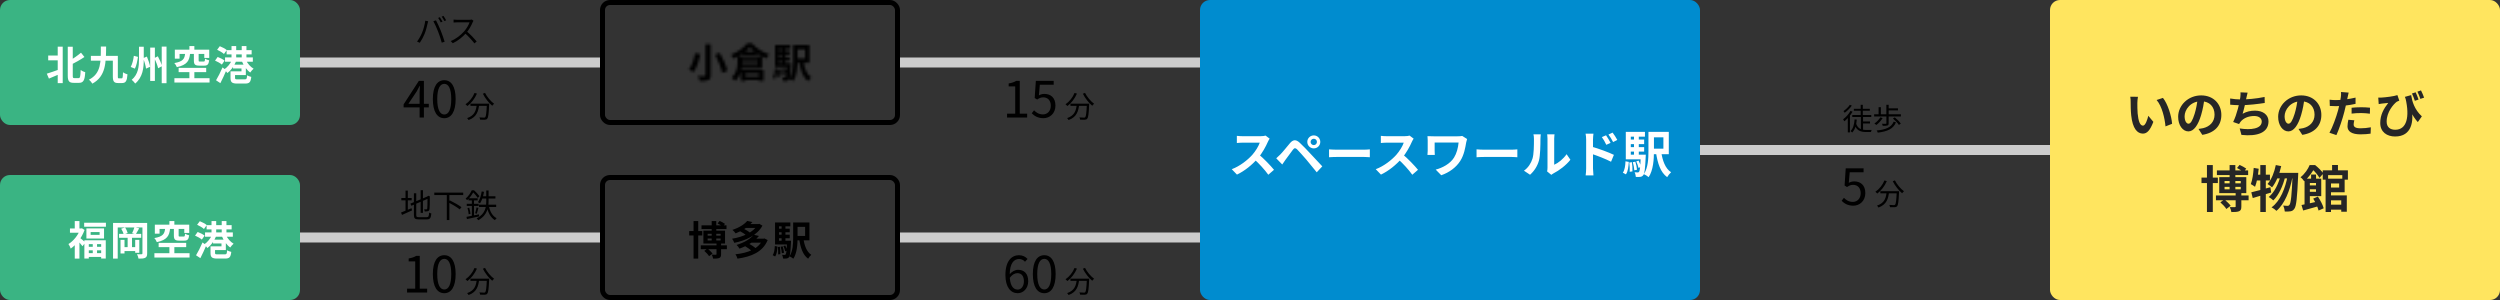<svg width="1000" height="120" viewBox="0 0 1000 120" fill="none" xmlns="http://www.w3.org/2000/svg">
<rect x="0" y="0" width="1000" height="120" fill="#333333" stroke="none"/>
<g clip-path="url(#clip0_1423_23074)">
<path d="M120 25H240" stroke="#CCCCCC" stroke-width="4"/>
<path d="M360 25H480" stroke="#CCCCCC" stroke-width="4"/>
<path d="M360 95H480" stroke="#CCCCCC" stroke-width="4"/>
<path d="M120 95H240" stroke="#CCCCCC" stroke-width="4"/>
<rect x="820" width="180" height="120" rx="4" fill="#FFE55F"/>
<path d="M855.18 38.72C855.04 39.42 854.94 40.6 854.94 41.16C854.94 42.46 854.94 43.94 855.06 45.4C855.34 48.28 855.94 50.26 857.2 50.26C858.16 50.26 858.94 47.9 859.32 46.32L861.34 48.74C860 52.24 858.76 53.44 857.16 53.44C854.94 53.44 853.04 51.48 852.48 46.12C852.28 44.28 852.26 41.92 852.26 40.7C852.26 40.16 852.24 39.3 852.1 38.68L855.18 38.72ZM865.18 39.16C867.08 41.46 868.62 46.46 868.84 49.52L866.2 50.56C865.9 47.32 864.82 42.48 862.64 40L865.18 39.16ZM881.82 39.3C881.54 41.34 881.14 43.68 880.44 46.04C879.24 50.08 877.52 52.56 875.34 52.56C873.1 52.56 871.26 50.1 871.26 46.72C871.26 42.12 875.28 38.16 880.46 38.16C885.4 38.16 888.54 41.6 888.54 45.98C888.54 50.18 885.96 53.16 880.92 53.94L879.4 51.58C880.18 51.48 880.74 51.38 881.28 51.26C883.82 50.64 885.82 48.82 885.82 45.88C885.82 42.74 883.86 40.5 880.4 40.5C876.16 40.5 873.84 43.96 873.84 46.48C873.84 48.5 874.64 49.48 875.4 49.48C876.26 49.48 877.02 48.2 877.86 45.5C878.44 43.62 878.88 41.32 879.08 39.22L881.82 39.3ZM899.04 37.06C898.84 37.78 898.72 38.46 898.56 39.1C898.24 40.7 897.64 43.64 897.04 45.5C898.66 44.62 900.22 44.26 902.02 44.26C905.24 44.26 907.4 45.96 907.4 48.54C907.4 53.02 903.06 54.66 896.58 53.96L895.88 51.38C900.28 52.08 904.7 51.56 904.7 48.6C904.7 47.42 903.66 46.4 901.7 46.4C899.4 46.4 897.36 47.24 896.18 48.76C895.96 49.04 895.8 49.28 895.62 49.62L893.26 48.8C894.74 45.88 895.86 41.02 896.12 38.96C896.22 38.12 896.24 37.6 896.2 36.94L899.04 37.06ZM892.06 39.4C893.36 39.62 894.96 39.78 896.2 39.78C898.76 39.78 902.56 39.48 905.84 38.78L905.9 41.18C903.36 41.6 899.12 42.08 896.22 42.08C894.7 42.08 893.26 42 892.08 41.88L892.06 39.4ZM921.82 39.3C921.54 41.34 921.14 43.68 920.44 46.04C919.24 50.08 917.52 52.56 915.34 52.56C913.1 52.56 911.26 50.1 911.26 46.72C911.26 42.12 915.28 38.16 920.46 38.16C925.4 38.16 928.54 41.6 928.54 45.98C928.54 50.18 925.96 53.16 920.92 53.94L919.4 51.58C920.18 51.48 920.74 51.38 921.28 51.26C923.82 50.64 925.82 48.82 925.82 45.88C925.82 42.74 923.86 40.5 920.4 40.5C916.16 40.5 913.84 43.96 913.84 46.48C913.84 48.5 914.64 49.48 915.4 49.48C916.26 49.48 917.02 48.2 917.86 45.5C918.44 43.62 918.88 41.32 919.08 39.22L921.82 39.3ZM939.46 37.04C939.32 37.6 939.14 38.5 939.04 38.94C938.76 40.3 938.26 42.74 937.72 44.78C937 47.58 935.66 51.66 934.56 54.04L931.78 53.1C932.96 51.08 934.48 46.9 935.24 44.1C935.74 42.22 936.2 40.02 936.34 38.84C936.44 38.1 936.46 37.28 936.4 36.8L939.46 37.04ZM934.36 40.04C936.8 40.04 939.62 39.66 942.22 39.04V41.54C939.74 42.12 936.6 42.46 934.34 42.46C933.36 42.46 932.62 42.42 931.92 42.38L931.84 39.88C932.88 40 933.54 40.04 934.36 40.04ZM940.64 43.1C941.76 42.98 943.2 42.9 944.5 42.9C945.64 42.9 946.84 42.96 948 43.08L947.96 45.48C946.94 45.36 945.72 45.22 944.52 45.22C943.14 45.22 941.9 45.28 940.64 45.44V43.1ZM941.72 48.12C941.58 48.7 941.46 49.34 941.46 49.78C941.46 50.66 942.04 51.32 944.2 51.32C945.54 51.32 946.92 51.18 948.34 50.92L948.24 53.46C947.12 53.62 945.78 53.74 944.18 53.74C940.8 53.74 939 52.6 939 50.58C939 49.64 939.18 48.68 939.34 47.9L941.72 48.12ZM964.46 38.04C964.86 40.54 965.7 43.72 968.74 46.54L967.12 48.84C964.94 46.42 963.34 43.08 961.96 38.74L964.46 38.04ZM951.3 39.04C951.66 39.06 952.06 39.06 952.44 39.04C954.32 38.94 957.66 38.52 958.96 38.04L959.72 40.26C959.44 40.36 959.02 40.52 958.72 40.68C957.36 41.72 954.66 44.8 954.66 48.64C954.66 50.98 956.18 51.9 958.1 51.9C962.64 51.9 963.98 46.92 962.2 39.28L964.54 43.1C965.66 48.5 964.7 54.6 958.04 54.6C954.82 54.6 952.1 52.84 952.1 49.22C952.1 45.96 953.44 43.54 955.3 41.16C954.54 41.22 953.26 41.38 952.68 41.44C952.26 41.5 951.94 41.54 951.48 41.64L951.3 39.04ZM966.26 36.92C966.64 37.76 967.16 39 967.42 39.82L965.94 40.32C965.6 39.36 965.22 38.24 964.78 37.4L966.26 36.92ZM968.4 36.16C968.84 37 969.34 38.24 969.64 39.06L968.14 39.56C967.84 38.64 967.4 37.5 966.96 36.66L968.4 36.16ZM886.76 68.16H899.26V70.02H886.76V68.16ZM886.38 78.18H899.44V80.1H886.38V78.18ZM880.6 71.04H887.14V73.22H880.6V71.04ZM882.78 66.02H885.12V84.8H882.78V66.02ZM891.84 66.02H894.14V76.4H891.84V66.02ZM894.26 76.88H896.54V82.62C896.54 83.66 896.34 84.18 895.62 84.5C894.88 84.8 893.9 84.82 892.56 84.82C892.46 84.22 892.18 83.4 891.9 82.84C892.7 82.86 893.64 82.86 893.9 82.86C894.18 82.86 894.26 82.8 894.26 82.56V76.88ZM888.14 80.94L889.76 79.78C890.64 80.5 891.74 81.56 892.26 82.3L890.54 83.6C890.1 82.84 889.04 81.72 888.14 80.94ZM894.8 67.2L895.84 65.96C896.72 66.34 897.9 67 898.5 67.44L897.4 68.82C896.82 68.34 895.68 67.64 894.8 67.2ZM889.82 74.76V75.72H896.3V74.76H889.82ZM889.82 72.4V73.32H896.3V72.4H889.82ZM887.7 70.84H898.52V77.26H887.7V70.84ZM910.32 66.02L912.48 66.44C911.76 69.76 910.44 72.94 908.82 74.94C908.44 74.58 907.5 73.9 907 73.6C908.6 71.84 909.72 68.98 910.32 66.02ZM917.04 69.14H919.3C919.3 69.14 919.28 69.92 919.26 70.22C918.88 79.2 918.52 82.48 917.76 83.48C917.3 84.16 916.86 84.4 916.2 84.52C915.64 84.64 914.8 84.64 913.92 84.6C913.86 83.92 913.62 82.9 913.26 82.24C914 82.32 914.68 82.34 915.06 82.34C915.36 82.34 915.54 82.24 915.78 81.96C916.34 81.26 916.72 78.16 917.04 69.66V69.14ZM910.92 69.14H918.06V71.36H909.82L910.92 69.14ZM912.32 69.86L914.06 70.72C913.26 74.16 911.5 78.12 909.32 80.16C908.86 79.7 908.1 79.14 907.48 78.8C909.8 76.98 911.56 73.22 912.32 69.86ZM915.1 70.08L916.96 70.94C916 76.14 913.88 81.58 910.58 84.34C910.12 83.86 909.28 83.26 908.62 82.94C912.12 80.44 914.18 75.22 915.1 70.08ZM900.52 76.92C902.48 76.48 905.4 75.66 908.16 74.88L908.48 77C905.96 77.78 903.22 78.6 901.1 79.22L900.52 76.92ZM904.12 66.02H906.32V84.8H904.12V66.02ZM901.48 67.16L903.48 67.5C903.22 70.14 902.74 72.94 902.02 74.72C901.66 74.44 900.8 73.88 900.32 73.64C900.96 72.04 901.3 69.54 901.48 67.16ZM902.02 69.88H907.98V72.18H901.58L902.02 69.88ZM931.18 81.86H937.82V83.88H931.18V81.86ZM930.24 71.48H932.4V84.8H930.24V71.48ZM931.18 71.48H937.86V76.9H931.18V75H935.66V73.38H931.18V71.48ZM929.1 68.14H939.16V71.88H936.92V70.06H931.24V71.88H929.1V68.14ZM932.84 66H935.18V69.1H932.84V66ZM931.18 78.16H938.72V84.7H936.5V80.12H931.18V78.16ZM924.44 69.82H926.42V72.32H924.44V69.82ZM921.82 71.48H923.94V82.6H921.82V71.48ZM923.2 74.16H927.54V75.7H923.2V74.16ZM920.6 82C922.3 81.68 924.9 81.1 927.38 80.54L927.6 82.42C925.42 83.06 923.08 83.7 921.26 84.2L920.6 82ZM925.28 79.44L927.16 78.64C928.14 80.08 929.12 82 929.48 83.3L927.44 84.22C927.12 82.94 926.2 80.94 925.28 79.44ZM923 71.48H928.5V78.44H923V76.72H926.4V73.2H923V71.48ZM923.86 66.02H925.16V66.46H925.84V67.12C925.04 68.64 923.76 70.72 921.66 72.48C921.36 71.98 920.68 71.22 920.2 70.9C922 69.48 923.2 67.6 923.86 66.02ZM924.44 66.02H926.04C927.24 66.98 928.66 68.36 929.32 69.38L927.8 71.16C927.24 70.16 925.94 68.52 924.82 67.66H924.44V66.02Z" fill="#262626"/>
<rect x="480" width="200" height="120" rx="4" fill="#008CCF"/>
<path d="M507.861 55.46C507.701 55.68 507.341 56.28 507.161 56.7C506.341 58.6 504.861 61.32 503.141 63.32C500.901 65.9 497.881 68.38 494.781 69.84L492.701 67.68C495.941 66.48 499.021 64.04 500.901 61.96C502.221 60.46 503.441 58.48 503.901 57.06C503.061 57.06 497.961 57.06 497.101 57.06C496.281 57.06 495.181 57.16 494.741 57.2V54.34C495.281 54.42 496.521 54.48 497.101 54.48C498.161 54.48 503.281 54.48 504.161 54.48C505.041 54.48 505.821 54.38 506.241 54.24L507.861 55.46ZM503.401 61.66C505.461 63.34 508.301 66.32 509.601 67.92L507.321 69.9C505.841 67.84 503.661 65.46 501.521 63.52L503.401 61.66ZM524.235 56.76C524.235 57.46 524.815 58.04 525.515 58.04C526.215 58.04 526.775 57.46 526.775 56.76C526.775 56.06 526.215 55.5 525.515 55.5C524.815 55.5 524.235 56.06 524.235 56.76ZM522.915 56.76C522.915 55.32 524.075 54.16 525.515 54.16C526.955 54.16 528.115 55.32 528.115 56.76C528.115 58.2 526.955 59.36 525.515 59.36C524.075 59.36 522.915 58.2 522.915 56.76ZM510.495 63.32C511.075 62.82 511.515 62.4 512.135 61.78C513.035 60.88 514.595 58.92 515.975 57.28C517.175 55.86 518.355 55.64 519.895 57.1C521.255 58.38 522.775 59.96 523.975 61.26C525.315 62.7 527.375 64.9 528.915 66.54L526.695 68.92C525.355 67.26 523.675 65.18 522.495 63.8C521.315 62.42 519.555 60.48 518.835 59.74C518.175 59.1 517.755 59.14 517.195 59.86C516.395 60.88 514.995 62.84 514.175 63.94C513.715 64.56 513.255 65.28 512.895 65.8L510.495 63.32ZM531.615 59.74C532.355 59.8 533.795 59.88 534.835 59.88C537.195 59.88 543.795 59.88 545.575 59.88C546.515 59.88 547.395 59.78 547.935 59.74V62.9C547.455 62.88 546.435 62.78 545.595 62.78C543.775 62.78 537.195 62.78 534.835 62.78C533.715 62.78 532.375 62.84 531.615 62.9V59.74ZM565.459 55.46C565.299 55.68 564.939 56.28 564.759 56.7C563.939 58.6 562.459 61.32 560.739 63.32C558.499 65.9 555.479 68.38 552.379 69.84L550.299 67.68C553.539 66.48 556.619 64.04 558.499 61.96C559.819 60.46 561.039 58.48 561.499 57.06C560.659 57.06 555.559 57.06 554.699 57.06C553.879 57.06 552.779 57.16 552.339 57.2V54.34C552.879 54.42 554.119 54.48 554.699 54.48C555.759 54.48 560.879 54.48 561.759 54.48C562.639 54.48 563.419 54.38 563.839 54.24L565.459 55.46ZM560.999 61.66C563.059 63.34 565.899 66.32 567.199 67.92L564.919 69.9C563.439 67.84 561.259 65.46 559.119 63.52L560.999 61.66ZM586.839 55.6C586.719 55.9 586.519 56.68 586.479 56.96C586.119 59.04 585.659 61.96 584.099 64.38C582.439 66.98 579.719 68.98 576.499 70.1L574.279 67.84C576.959 67.16 580.059 65.52 581.619 63.02C582.639 61.4 583.239 59.16 583.439 57.02C582.179 57.02 575.279 57.02 573.859 57.02C573.859 57.62 573.859 59.54 573.859 60.34C573.859 60.64 573.859 61.36 573.919 61.98H570.979C571.039 61.38 571.079 60.88 571.079 60.34C571.079 59.54 571.079 57.06 571.079 56.12C571.079 55.58 571.059 54.98 570.999 54.46C571.619 54.5 572.519 54.52 573.439 54.52C574.239 54.52 581.579 54.52 582.999 54.52C583.679 54.52 584.359 54.48 584.899 54.38L586.839 55.6ZM590.619 59.74C591.359 59.8 592.799 59.88 593.839 59.88C596.199 59.88 602.799 59.88 604.579 59.88C605.519 59.88 606.399 59.78 606.939 59.74V62.9C606.459 62.88 605.439 62.78 604.599 62.78C602.779 62.78 596.199 62.78 593.839 62.78C592.719 62.78 591.379 62.84 590.619 62.9V59.74ZM618.839 68.56C618.939 68.18 618.999 67.64 618.999 67.1C618.999 66.04 618.999 57.06 618.999 55.44C618.999 54.54 618.859 53.76 618.859 53.72H621.819C621.819 53.76 621.679 54.56 621.679 55.46C621.679 57.06 621.679 64.68 621.679 65.9C623.319 65.2 625.279 63.62 626.639 61.68L628.159 63.9C626.499 66.06 623.639 68.22 621.379 69.36C620.959 69.58 620.719 69.8 620.519 69.94L618.839 68.56ZM609.579 68.28C611.359 67.04 612.439 65.2 612.979 63.48C613.559 61.78 613.579 57.98 613.579 55.58C613.579 54.76 613.499 54.24 613.379 53.74H616.319C616.319 53.82 616.179 54.72 616.179 55.54C616.179 57.92 616.119 62.14 615.599 64.16C614.979 66.4 613.739 68.38 612.019 69.9L609.579 68.28ZM642.419 54.12C642.979 54.96 643.799 56.24 644.239 57.16L642.519 57.92C641.919 56.66 641.479 55.86 640.739 54.84L642.419 54.12ZM645.039 53.04C645.639 53.84 646.479 55.08 646.919 55.98L645.239 56.82C644.599 55.54 644.119 54.8 643.379 53.82L645.039 53.04ZM634.459 67.38C634.459 65.86 634.459 57.58 634.459 55.88C634.459 55.16 634.379 54.18 634.239 53.48H637.379C637.299 54.18 637.199 55.06 637.199 55.88C637.199 58.1 637.199 65.9 637.199 67.38C637.199 67.96 637.299 69.36 637.379 70.16H634.259C634.379 69.38 634.459 68.18 634.459 67.38ZM636.599 58.64C639.279 59.38 643.579 60.96 645.559 61.94L644.419 64.7C642.159 63.52 638.779 62.24 636.599 61.52V58.64ZM659.379 52.74H661.579V60.46C661.579 63.64 661.319 68.1 659.459 70.86C659.059 70.48 658.079 69.88 657.539 69.66C659.239 67.1 659.379 63.36 659.379 60.46V52.74ZM664.459 60.58C664.979 64.22 666.099 67.4 668.439 68.9C667.919 69.36 667.199 70.24 666.859 70.86C664.179 68.9 663.039 65.36 662.379 60.9L664.459 60.58ZM660.519 52.74H667.519V61.68H660.519V59.48H665.359V54.94H660.519V52.74ZM651.459 55.82H657.659V57.64H651.459V55.82ZM651.459 58.84H657.659V60.64H651.459V58.84ZM650.319 61.86H657.159V63.72H650.319V61.86ZM653.599 53.9H655.519V62.92H653.599V53.9ZM654.499 64.56L655.439 64.24C655.859 65.04 656.259 66.1 656.399 66.78L655.399 67.16C655.279 66.46 654.879 65.38 654.499 64.56ZM653.119 64.86L654.139 64.68C654.479 65.68 654.739 67.02 654.799 67.9L653.719 68.12C653.679 67.24 653.419 65.88 653.119 64.86ZM651.719 65L652.759 64.88C652.939 66.06 653.039 67.58 652.979 68.56L651.879 68.72C651.939 67.7 651.879 66.18 651.719 65ZM650.199 64.52L651.519 64.76C651.399 66.68 651.199 68.6 650.359 69.74L649.139 69.08C649.879 68.04 650.119 66.3 650.199 64.52ZM650.319 52.74H657.979V54.68H652.319V62.68H650.319V52.74ZM656.319 61.86H658.319C658.319 61.86 658.299 62.42 658.279 62.68C658.059 67.5 657.839 69.4 657.339 70.02C656.979 70.5 656.639 70.66 656.139 70.74C655.719 70.8 655.059 70.8 654.339 70.78C654.299 70.22 654.119 69.42 653.839 68.9C654.379 68.96 654.839 68.98 655.079 68.98C655.319 68.98 655.479 68.92 655.619 68.72C655.939 68.34 656.159 66.72 656.319 62.2V61.86Z" fill="white"/>
<rect x="241" y="1" width="118" height="48" rx="3" stroke="black" stroke-width="2"/>
<mask id="path-10-inside-1_1423_23074" fill="white">
<path d="M282.192 17.64H284.304V30.04C284.304 31.224 284.032 31.752 283.296 32.056C282.56 32.376 281.456 32.44 279.888 32.424C279.792 31.864 279.424 30.952 279.12 30.424C280.176 30.488 281.376 30.472 281.712 30.456C282.064 30.456 282.192 30.344 282.192 30.024V17.64ZM286.048 21.848L287.92 21.144C289.232 23.4 290.56 26.328 290.96 28.328L288.864 29.16C288.528 27.224 287.312 24.2 286.048 21.848ZM278 21.304L280.192 21.672C279.648 24.088 278.768 27.08 277.424 28.856C276.96 28.504 276.08 28.056 275.552 27.848C276.848 26.216 277.664 23.4 278 21.304ZM299.92 18.984C298.56 20.584 296.016 22.344 293.44 23.464C293.216 23.016 292.736 22.312 292.368 21.912C295.04 20.872 297.632 18.968 298.896 17.32H300.784C302.576 19.352 305.152 20.936 307.664 21.752C307.232 22.2 306.8 22.872 306.496 23.4C304.16 22.424 301.392 20.616 299.92 18.984ZM297.12 20.632H302.736V21.976H297.12V20.632ZM295.936 24.392H303.968V25.512H295.936V24.392ZM297.264 30.584H304.768V31.992H297.264V30.584ZM294.992 22.568H296.944V24.776C296.944 27.048 296.464 30.344 294.096 32.36C293.808 31.992 293.008 31.288 292.592 31.032C294.768 29.224 294.992 26.616 294.992 24.728V22.568ZM295.968 22.568H304.864V27.384H295.952V26.136H302.992V23.816H295.968V22.568ZM296.4 28.008H305.456V32.424H303.52V29.384H298.24V32.424H296.4V28.008ZM317.264 17.992H319.024V24.168C319.024 26.712 318.816 30.28 317.328 32.488C317.008 32.184 316.224 31.704 315.792 31.528C317.152 29.48 317.264 26.488 317.264 24.168V17.992ZM321.328 24.264C321.744 27.176 322.64 29.72 324.512 30.92C324.096 31.288 323.52 31.992 323.248 32.488C321.104 30.92 320.192 28.088 319.664 24.52L321.328 24.264ZM318.176 17.992H323.776V25.144H318.176V23.384H322.048V19.752H318.176V17.992ZM310.928 20.456H315.888V21.912H310.928V20.456ZM310.928 22.872H315.888V24.312H310.928V22.872ZM310.016 25.288H315.488V26.776H310.016V25.288ZM312.64 18.92H314.176V26.136H312.64V18.92ZM313.36 27.448L314.112 27.192C314.448 27.832 314.768 28.68 314.88 29.224L314.08 29.528C313.984 28.968 313.664 28.104 313.36 27.448ZM312.256 27.688L313.072 27.544C313.344 28.344 313.552 29.416 313.6 30.12L312.736 30.296C312.704 29.592 312.496 28.504 312.256 27.688ZM311.136 27.8L311.968 27.704C312.112 28.648 312.192 29.864 312.144 30.648L311.264 30.776C311.312 29.96 311.264 28.744 311.136 27.8ZM309.92 27.416L310.976 27.608C310.88 29.144 310.72 30.68 310.048 31.592L309.072 31.064C309.664 30.232 309.856 28.84 309.92 27.416ZM310.016 17.992H316.144V19.544H311.616V25.944H310.016V17.992ZM314.816 25.288H316.416C316.416 25.288 316.4 25.736 316.384 25.944C316.208 29.8 316.032 31.32 315.632 31.816C315.344 32.2 315.072 32.328 314.672 32.392C314.336 32.44 313.808 32.44 313.232 32.424C313.2 31.976 313.056 31.336 312.832 30.92C313.264 30.968 313.632 30.984 313.824 30.984C314.016 30.984 314.144 30.936 314.256 30.776C314.512 30.472 314.688 29.176 314.816 25.56V25.288Z"/>
</mask>
<path d="M282.192 17.64V15.64H280.192V17.64H282.192ZM284.304 17.64H286.304V15.64H284.304V17.64ZM283.296 32.056L282.532 30.207L282.515 30.215L282.499 30.222L283.296 32.056ZM279.888 32.424L277.917 32.762L278.199 34.407L279.868 34.424L279.888 32.424ZM279.12 30.424L279.241 28.428L275.533 28.203L277.387 31.422L279.12 30.424ZM281.712 30.456V28.456H281.664L281.617 28.458L281.712 30.456ZM286.048 21.848L285.344 19.976L283.204 20.781L284.286 22.795L286.048 21.848ZM287.92 21.144L289.649 20.139L288.799 18.677L287.216 19.272L287.92 21.144ZM290.96 28.328L291.698 30.187L293.248 29.572L292.921 27.936L290.96 28.328ZM288.864 29.16L286.893 29.502L287.314 31.927L289.602 31.019L288.864 29.16ZM278 21.304L278.331 19.332L276.344 18.998L276.025 20.987L278 21.304ZM280.192 21.672L282.143 22.111L282.607 20.049L280.523 19.7L280.192 21.672ZM277.424 28.856L276.215 30.449L277.81 31.66L279.019 30.063L277.424 28.856ZM275.552 27.848L273.986 26.604L272.306 28.719L274.819 29.709L275.552 27.848ZM282.192 19.64H284.304V15.64H282.192V19.64ZM282.304 17.64V30.04H286.304V17.64H282.304ZM282.304 30.04C282.304 30.266 282.291 30.404 282.278 30.481C282.265 30.556 282.258 30.541 282.289 30.479C282.305 30.447 282.329 30.409 282.361 30.368C282.393 30.326 282.427 30.291 282.461 30.262C282.529 30.204 282.569 30.192 282.532 30.207L284.06 33.904C284.764 33.613 285.44 33.117 285.863 32.277C286.234 31.539 286.304 30.735 286.304 30.04H282.304ZM282.499 30.222C282.217 30.344 281.549 30.441 279.908 30.424L279.868 34.424C281.363 34.439 282.903 34.408 284.093 33.89L282.499 30.222ZM281.859 32.086C281.712 31.23 281.237 30.093 280.853 29.426L277.387 31.422C277.611 31.811 277.872 32.498 277.917 32.762L281.859 32.086ZM278.999 32.42C280.133 32.489 281.405 32.473 281.807 32.454L281.617 28.458C281.347 28.471 280.219 28.487 279.241 28.428L278.999 32.42ZM281.712 32.456C281.992 32.456 282.763 32.436 283.418 31.851C284.135 31.208 284.192 30.375 284.192 30.024H280.192C280.192 29.993 280.185 29.376 280.75 28.869C281.011 28.637 281.279 28.537 281.447 28.494C281.603 28.455 281.708 28.456 281.712 28.456V32.456ZM284.192 30.024V17.64H280.192V30.024H284.192ZM286.752 23.72L288.624 23.016L287.216 19.272L285.344 19.976L286.752 23.72ZM286.191 22.149C287.463 24.337 288.663 27.04 288.999 28.72L292.921 27.936C292.457 25.616 291.001 22.463 289.649 20.139L286.191 22.149ZM290.222 26.469L288.126 27.301L289.602 31.019L291.698 30.187L290.222 26.469ZM290.835 28.818C290.446 26.578 289.119 23.337 287.81 20.901L284.286 22.795C285.505 25.063 286.61 27.87 286.893 29.502L290.835 28.818ZM277.669 23.276L279.861 23.644L280.523 19.7L278.331 19.332L277.669 23.276ZM278.241 21.233C277.694 23.661 276.883 26.256 275.829 27.649L279.019 30.063C280.653 27.904 281.602 24.515 282.143 22.111L278.241 21.233ZM278.633 27.263C277.974 26.762 276.913 26.235 276.285 25.987L274.819 29.709C275.247 29.877 275.946 30.245 276.215 30.449L278.633 27.263ZM277.118 29.092C278.743 27.046 279.624 23.806 279.975 21.621L276.025 20.987C275.704 22.994 274.953 25.387 273.986 26.604L277.118 29.092ZM299.92 18.984L301.405 17.645L299.875 15.948L298.396 17.689L299.92 18.984ZM293.44 23.464L291.651 24.358L292.499 26.054L294.237 25.298L293.44 23.464ZM292.368 21.912L291.643 20.048L288.913 21.111L290.896 23.266L292.368 21.912ZM298.896 17.32V15.32H297.909L297.309 16.103L298.896 17.32ZM300.784 17.32L302.284 15.997L301.687 15.32H300.784V17.32ZM307.664 21.752L309.104 23.14L311.324 20.838L308.282 19.85L307.664 21.752ZM306.496 23.4L305.725 25.245L307.35 25.924L308.229 24.398L306.496 23.4ZM297.12 20.632V18.632H295.12V20.632H297.12ZM302.736 20.632H304.736V18.632H302.736V20.632ZM302.736 21.976V23.976H304.736V21.976H302.736ZM297.12 21.976H295.12V23.976H297.12V21.976ZM295.936 24.392V22.392H293.936V24.392H295.936ZM303.968 24.392H305.968V22.392H303.968V24.392ZM303.968 25.512V27.512H305.968V25.512H303.968ZM295.936 25.512H293.936V27.512H295.936V25.512ZM297.264 30.584V28.584H295.264V30.584H297.264ZM304.768 30.584H306.768V28.584H304.768V30.584ZM304.768 31.992V33.992H306.768V31.992H304.768ZM297.264 31.992H295.264V33.992H297.264V31.992ZM294.992 22.568V20.568H292.992V22.568H294.992ZM296.944 22.568H298.944V20.568H296.944V22.568ZM294.096 32.36L292.521 33.593L293.806 35.234L295.392 33.883L294.096 32.36ZM292.592 31.032L291.314 29.494L289.17 31.275L291.544 32.735L292.592 31.032ZM295.968 22.568V20.568H293.968V22.568H295.968ZM304.864 22.568H306.864V20.568H304.864V22.568ZM304.864 27.384V29.384H306.864V27.384H304.864ZM295.952 27.384H293.952V29.384H295.952V27.384ZM295.952 26.136V24.136H293.952V26.136H295.952ZM302.992 26.136V28.136H304.992V26.136H302.992ZM302.992 23.816H304.992V21.816H302.992V23.816ZM295.968 23.816H293.968V25.816H295.968V23.816ZM296.4 28.008V26.008H294.4V28.008H296.4ZM305.456 28.008H307.456V26.008H305.456V28.008ZM305.456 32.424V34.424H307.456V32.424H305.456ZM303.52 32.424H301.52V34.424H303.52V32.424ZM303.52 29.384H305.52V27.384H303.52V29.384ZM298.24 29.384V27.384H296.24V29.384H298.24ZM298.24 32.424V34.424H300.24V32.424H298.24ZM296.4 32.424H294.4V34.424H296.4V32.424ZM298.396 17.689C297.289 18.992 295.028 20.593 292.643 21.63L294.237 25.298C297.004 24.095 299.831 22.176 301.444 20.279L298.396 17.689ZM295.229 22.57C294.923 21.957 294.337 21.098 293.84 20.558L290.896 23.266C291.135 23.526 291.509 24.075 291.651 24.358L295.229 22.57ZM293.093 23.776C296.039 22.629 298.956 20.528 300.483 18.537L297.309 16.103C296.308 17.408 294.041 19.115 291.643 20.048L293.093 23.776ZM298.896 19.32H300.784V15.32H298.896V19.32ZM299.284 18.643C301.339 20.973 304.233 22.74 307.046 23.654L308.282 19.85C306.071 19.132 303.813 17.731 302.284 15.997L299.284 18.643ZM306.224 20.364C305.615 20.995 305.084 21.844 304.763 22.402L308.229 24.398C308.516 23.9 308.849 23.404 309.104 23.14L306.224 20.364ZM307.267 21.555C305.126 20.66 302.63 19.003 301.405 17.645L298.435 20.323C300.154 22.229 303.194 24.188 305.725 25.245L307.267 21.555ZM297.12 22.632H302.736V18.632H297.12V22.632ZM300.736 20.632V21.976H304.736V20.632H300.736ZM302.736 19.976H297.12V23.976H302.736V19.976ZM299.12 21.976V20.632H295.12V21.976H299.12ZM295.936 26.392H303.968V22.392H295.936V26.392ZM301.968 24.392V25.512H305.968V24.392H301.968ZM303.968 23.512H295.936V27.512H303.968V23.512ZM297.936 25.512V24.392H293.936V25.512H297.936ZM297.264 32.584H304.768V28.584H297.264V32.584ZM302.768 30.584V31.992H306.768V30.584H302.768ZM304.768 29.992H297.264V33.992H304.768V29.992ZM299.264 31.992V30.584H295.264V31.992H299.264ZM294.992 24.568H296.944V20.568H294.992V24.568ZM294.944 22.568V24.776H298.944V22.568H294.944ZM294.944 24.776C294.944 26.919 294.463 29.421 292.8 30.837L295.392 33.883C298.465 31.267 298.944 27.177 298.944 24.776H294.944ZM295.671 31.127C295.409 30.793 295.024 30.427 294.715 30.154C294.401 29.877 293.995 29.547 293.64 29.329L291.544 32.735C291.544 32.735 291.545 32.736 291.548 32.738C291.551 32.74 291.555 32.742 291.56 32.746C291.571 32.753 291.584 32.763 291.602 32.775C291.637 32.8 291.68 32.832 291.731 32.872C291.834 32.952 291.951 33.05 292.069 33.154C292.187 33.258 292.297 33.361 292.385 33.449C292.482 33.546 292.521 33.593 292.521 33.593L295.671 31.127ZM293.87 32.57C296.791 30.143 296.992 26.691 296.992 24.728H292.992C292.992 26.541 292.745 28.305 291.314 29.494L293.87 32.57ZM296.992 24.728V22.568H292.992V24.728H296.992ZM295.968 24.568H304.864V20.568H295.968V24.568ZM302.864 22.568V27.384H306.864V22.568H302.864ZM304.864 25.384H295.952V29.384H304.864V25.384ZM297.952 27.384V26.136H293.952V27.384H297.952ZM295.952 28.136H302.992V24.136H295.952V28.136ZM304.992 26.136V23.816H300.992V26.136H304.992ZM302.992 21.816H295.968V25.816H302.992V21.816ZM297.968 23.816V22.568H293.968V23.816H297.968ZM296.4 30.008H305.456V26.008H296.4V30.008ZM303.456 28.008V32.424H307.456V28.008H303.456ZM305.456 30.424H303.52V34.424H305.456V30.424ZM305.52 32.424V29.384H301.52V32.424H305.52ZM303.52 27.384H298.24V31.384H303.52V27.384ZM296.24 29.384V32.424H300.24V29.384H296.24ZM298.24 30.424H296.4V34.424H298.24V30.424ZM298.4 32.424V28.008H294.4V32.424H298.4ZM317.264 17.992V15.992H315.264V17.992H317.264ZM319.024 17.992H321.024V15.992H319.024V17.992ZM317.328 32.488L315.951 33.938L317.665 35.567L318.987 33.606L317.328 32.488ZM315.792 31.528L314.126 30.422L312.774 32.458L315.037 33.38L315.792 31.528ZM321.328 24.264L323.308 23.981L323.022 21.98L321.024 22.287L321.328 24.264ZM324.512 30.92L325.837 32.418L327.819 30.665L325.591 29.236L324.512 30.92ZM323.248 32.488L322.067 34.102L323.906 35.447L325.002 33.45L323.248 32.488ZM319.664 24.52L319.36 22.543L317.394 22.846L317.686 24.813L319.664 24.52ZM318.176 17.992V15.992H316.176V17.992H318.176ZM323.776 17.992H325.776V15.992H323.776V17.992ZM323.776 25.144V27.144H325.776V25.144H323.776ZM318.176 25.144H316.176V27.144H318.176V25.144ZM318.176 23.384V21.384H316.176V23.384H318.176ZM322.048 23.384V25.384H324.048V23.384H322.048ZM322.048 19.752H324.048V17.752H322.048V19.752ZM318.176 19.752H316.176V21.752H318.176V19.752ZM310.928 20.456V18.456H308.928V20.456H310.928ZM315.888 20.456H317.888V18.456H315.888V20.456ZM315.888 21.912V23.912H317.888V21.912H315.888ZM310.928 21.912H308.928V23.912H310.928V21.912ZM310.928 22.872V20.872H308.928V22.872H310.928ZM315.888 22.872H317.888V20.872H315.888V22.872ZM315.888 24.312V26.312H317.888V24.312H315.888ZM310.928 24.312H308.928V26.312H310.928V24.312ZM310.016 25.288V23.288H308.016V25.288H310.016ZM315.488 25.288H317.488V23.288H315.488V25.288ZM315.488 26.776V28.776H317.488V26.776H315.488ZM310.016 26.776H308.016V28.776H310.016V26.776ZM312.64 18.92V16.92H310.64V18.92H312.64ZM314.176 18.92H316.176V16.92H314.176V18.92ZM314.176 26.136V28.136H316.176V26.136H314.176ZM312.64 26.136H310.64V28.136H312.64V26.136ZM313.36 27.448L312.715 25.555L310.61 26.271L311.545 28.289L313.36 27.448ZM314.112 27.192L315.883 26.262L315.087 24.747L313.467 25.299L314.112 27.192ZM314.88 29.224L315.59 31.094L317.182 30.489L316.839 28.821L314.88 29.224ZM314.08 29.528L312.109 29.866L312.519 32.261L314.79 31.398L314.08 29.528ZM312.256 27.688L311.908 25.718L309.706 26.107L310.337 28.252L312.256 27.688ZM313.072 27.544L314.966 26.9L314.413 25.276L312.724 25.574L313.072 27.544ZM313.6 30.12L313.999 32.08L315.714 31.73L315.595 29.984L313.6 30.12ZM312.736 30.296L310.738 30.387L310.844 32.722L313.135 32.256L312.736 30.296ZM311.136 27.8L310.907 25.813L308.88 26.047L309.154 28.069L311.136 27.8ZM311.968 27.704L313.945 27.402L313.654 25.496L311.739 25.717L311.968 27.704ZM312.144 30.648L312.432 32.627L314.041 32.393L314.14 30.77L312.144 30.648ZM311.264 30.776L309.267 30.659L309.123 33.108L311.552 32.755L311.264 30.776ZM309.92 27.416L310.278 25.448L308.025 25.039L307.922 27.326L309.92 27.416ZM310.976 27.608L312.972 27.733L313.083 25.958L311.334 25.64L310.976 27.608ZM310.048 31.592L309.096 33.351L310.626 34.179L311.658 32.778L310.048 31.592ZM309.072 31.064L307.442 29.904L306.131 31.747L308.12 32.823L309.072 31.064ZM310.016 17.992V15.992H308.016V17.992H310.016ZM316.144 17.992H318.144V15.992H316.144V17.992ZM316.144 19.544V21.544H318.144V19.544H316.144ZM311.616 19.544V17.544H309.616V19.544H311.616ZM311.616 25.944V27.944H313.616V25.944H311.616ZM310.016 25.944H308.016V27.944H310.016V25.944ZM314.816 25.288V23.288H312.816V25.288H314.816ZM316.416 25.288L318.415 25.359L318.489 23.288H316.416V25.288ZM316.384 25.944L314.39 25.791L314.388 25.822L314.386 25.853L316.384 25.944ZM315.632 31.816L314.075 30.561L314.053 30.588L314.032 30.616L315.632 31.816ZM314.672 32.392L314.955 34.372L314.971 34.37L314.988 34.367L314.672 32.392ZM313.232 32.424L311.237 32.566L311.366 34.373L313.176 34.423L313.232 32.424ZM312.832 30.92L313.053 28.932L309.263 28.511L311.071 31.868L312.832 30.92ZM314.256 30.776L312.726 29.488L312.669 29.556L312.618 29.629L314.256 30.776ZM314.816 25.56L316.815 25.631L316.816 25.595V25.56H314.816ZM317.264 19.992H319.024V15.992H317.264V19.992ZM317.024 17.992V24.168H321.024V17.992H317.024ZM317.024 24.168C317.024 25.396 316.973 26.804 316.759 28.138C316.541 29.498 316.179 30.614 315.669 31.37L318.987 33.606C319.965 32.154 320.451 30.382 320.709 28.77C320.971 27.132 321.024 25.483 321.024 24.168H317.024ZM318.705 31.038C318.394 30.742 317.979 30.46 317.657 30.261C317.322 30.053 316.911 29.824 316.547 29.676L315.037 33.38C315.105 33.408 315.302 33.507 315.547 33.659C315.66 33.729 315.761 33.797 315.842 33.856C315.932 33.92 315.962 33.949 315.951 33.938L318.705 31.038ZM317.458 32.634C318.362 31.273 318.794 29.694 319.015 28.253C319.237 26.801 319.264 25.347 319.264 24.168H315.264C315.264 25.309 315.235 26.511 315.061 27.648C314.885 28.794 314.582 29.735 314.126 30.422L317.458 32.634ZM319.264 24.168V17.992H315.264V24.168H319.264ZM319.348 24.547C319.772 27.515 320.756 30.888 323.433 32.604L325.591 29.236C324.524 28.552 323.716 26.837 323.308 23.981L319.348 24.547ZM323.187 29.422C322.612 29.931 321.886 30.813 321.494 31.526L325.002 33.45C325.154 33.171 325.58 32.645 325.837 32.418L323.187 29.422ZM324.429 30.874C323.001 29.829 322.166 27.765 321.642 24.227L317.686 24.813C318.218 28.411 319.207 32.011 322.067 34.102L324.429 30.874ZM319.968 26.497L321.632 26.241L321.024 22.287L319.36 22.543L319.968 26.497ZM318.176 19.992H323.776V15.992H318.176V19.992ZM321.776 17.992V25.144H325.776V17.992H321.776ZM323.776 23.144H318.176V27.144H323.776V23.144ZM320.176 25.144V23.384H316.176V25.144H320.176ZM318.176 25.384H322.048V21.384H318.176V25.384ZM324.048 23.384V19.752H320.048V23.384H324.048ZM322.048 17.752H318.176V21.752H322.048V17.752ZM320.176 19.752V17.992H316.176V19.752H320.176ZM310.928 22.456H315.888V18.456H310.928V22.456ZM313.888 20.456V21.912H317.888V20.456H313.888ZM315.888 19.912H310.928V23.912H315.888V19.912ZM312.928 21.912V20.456H308.928V21.912H312.928ZM310.928 24.872H315.888V20.872H310.928V24.872ZM313.888 22.872V24.312H317.888V22.872H313.888ZM315.888 22.312H310.928V26.312H315.888V22.312ZM312.928 24.312V22.872H308.928V24.312H312.928ZM310.016 27.288H315.488V23.288H310.016V27.288ZM313.488 25.288V26.776H317.488V25.288H313.488ZM315.488 24.776H310.016V28.776H315.488V24.776ZM312.016 26.776V25.288H308.016V26.776H312.016ZM312.64 20.92H314.176V16.92H312.64V20.92ZM312.176 18.92V26.136H316.176V18.92H312.176ZM314.176 24.136H312.64V28.136H314.176V24.136ZM314.64 26.136V18.92H310.64V26.136H314.64ZM314.005 29.341L314.757 29.085L313.467 25.299L312.715 25.555L314.005 29.341ZM312.341 28.122C312.614 28.641 312.856 29.311 312.921 29.627L316.839 28.821C316.68 28.049 316.282 27.023 315.883 26.262L312.341 28.122ZM314.17 27.354L313.37 27.658L314.79 31.398L315.59 31.094L314.17 27.354ZM316.051 29.19C315.911 28.37 315.504 27.318 315.175 26.607L311.545 28.289C311.824 28.89 312.057 29.566 312.109 29.866L316.051 29.19ZM312.604 29.658L313.42 29.514L312.724 25.574L311.908 25.718L312.604 29.658ZM311.178 28.188C311.396 28.827 311.569 29.728 311.605 30.256L315.595 29.984C315.535 29.104 315.292 27.861 314.966 26.9L311.178 28.188ZM313.201 28.16L312.337 28.336L313.135 32.256L313.999 32.08L313.201 28.16ZM314.734 30.205C314.693 29.295 314.445 28.043 314.175 27.124L310.337 28.252C310.547 28.965 310.715 29.889 310.738 30.387L314.734 30.205ZM311.365 29.787L312.197 29.691L311.739 25.717L310.907 25.813L311.365 29.787ZM309.991 28.006C310.121 28.856 310.185 29.924 310.148 30.526L314.14 30.77C314.199 29.804 314.103 28.44 313.945 27.402L309.991 28.006ZM311.856 28.669L310.976 28.797L311.552 32.755L312.432 32.627L311.856 28.669ZM313.261 30.893C313.317 29.938 313.262 28.593 313.118 27.531L309.154 28.069C309.266 28.895 309.307 29.982 309.267 30.659L313.261 30.893ZM309.562 29.384L310.618 29.576L311.334 25.64L310.278 25.448L309.562 29.384ZM308.98 27.483C308.933 28.241 308.874 28.896 308.766 29.447C308.653 30.018 308.519 30.295 308.438 30.406L311.658 32.778C312.249 31.977 312.531 31.03 312.69 30.221C312.854 29.392 312.923 28.511 312.972 27.733L308.98 27.483ZM311 29.833L310.024 29.305L308.12 32.823L309.096 33.351L311 29.833ZM310.702 32.224C311.226 31.486 311.496 30.623 311.653 29.866C311.813 29.088 311.884 28.266 311.918 27.506L307.922 27.326C307.892 27.99 307.835 28.576 307.735 29.058C307.631 29.561 307.51 29.81 307.442 29.904L310.702 32.224ZM310.016 19.992H316.144V15.992H310.016V19.992ZM314.144 17.992V19.544H318.144V17.992H314.144ZM316.144 17.544H311.616V21.544H316.144V17.544ZM309.616 19.544V25.944H313.616V19.544H309.616ZM311.616 23.944H310.016V27.944H311.616V23.944ZM312.016 25.944V17.992H308.016V25.944H312.016ZM314.816 27.288H316.416V23.288H314.816V27.288ZM316.416 25.288C314.417 25.217 314.417 25.217 314.417 25.217C314.417 25.217 314.417 25.217 314.417 25.217C314.417 25.217 314.417 25.216 314.417 25.216C314.417 25.217 314.417 25.217 314.417 25.217C314.417 25.217 314.417 25.217 314.417 25.217C314.417 25.218 314.417 25.219 314.417 25.22C314.417 25.223 314.417 25.228 314.417 25.234C314.416 25.245 314.416 25.262 314.415 25.284C314.413 25.327 314.411 25.386 314.408 25.451C314.402 25.591 314.395 25.724 314.39 25.791L318.378 26.097C318.389 25.956 318.398 25.761 318.404 25.625C318.407 25.552 318.41 25.486 318.412 25.439C318.413 25.415 318.413 25.395 318.414 25.382C318.414 25.375 318.414 25.369 318.414 25.366C318.415 25.364 318.415 25.362 318.415 25.361C318.415 25.361 318.415 25.36 318.415 25.36C318.415 25.36 318.415 25.36 318.415 25.36C318.415 25.36 318.415 25.36 318.415 25.36C318.415 25.36 318.415 25.359 318.415 25.359C318.415 25.359 318.415 25.359 316.416 25.288ZM314.386 25.853C314.298 27.782 314.213 29.054 314.108 29.891C314.055 30.309 314.005 30.558 313.966 30.698C313.921 30.859 313.926 30.745 314.075 30.561L317.189 33.072C317.538 32.639 317.715 32.149 317.821 31.765C317.933 31.36 318.013 30.895 318.076 30.389C318.203 29.378 318.294 27.962 318.382 26.035L314.386 25.853ZM314.032 30.616C314.018 30.634 314.026 30.621 314.057 30.593C314.09 30.562 314.139 30.523 314.202 30.488C314.332 30.413 314.422 30.407 314.356 30.417L314.988 34.367C315.322 34.313 315.748 34.211 316.186 33.961C316.632 33.706 316.967 33.37 317.232 33.016L314.032 30.616ZM314.389 30.412C314.247 30.432 313.886 30.441 313.288 30.425L313.176 34.423C313.73 34.439 314.425 34.448 314.955 34.372L314.389 30.412ZM315.227 32.282C315.182 31.652 314.992 30.712 314.593 29.972L311.071 31.868C311.07 31.867 311.084 31.892 311.104 31.949C311.124 32.004 311.145 32.073 311.165 32.152C311.207 32.318 311.23 32.472 311.237 32.566L315.227 32.282ZM312.611 32.908C313.107 32.963 313.549 32.984 313.824 32.984V28.984C313.715 28.984 313.421 28.973 313.053 28.932L312.611 32.908ZM313.824 32.984C314.074 32.984 314.472 32.955 314.902 32.759C315.358 32.55 315.678 32.233 315.894 31.923L312.618 29.629C312.722 29.479 312.922 29.266 313.238 29.121C313.528 28.989 313.766 28.984 313.824 28.984V32.984ZM315.786 32.064C316.163 31.616 316.308 31.092 316.375 30.821C316.46 30.479 316.521 30.079 316.571 29.635C316.672 28.74 316.75 27.448 316.815 25.631L312.817 25.489C312.754 27.288 312.68 28.452 312.597 29.185C312.555 29.555 312.516 29.762 312.492 29.862C312.45 30.032 312.477 29.784 312.726 29.488L315.786 32.064ZM316.816 25.56V25.288H312.816V25.56H316.816Z" fill="black" mask="url(#path-10-inside-1_1423_23074)"/>
<rect x="241" y="71" width="118" height="48" rx="3" stroke="black" stroke-width="2"/>
<path d="M280.608 90.128H290.608V91.616H280.608V90.128ZM280.304 98.144H290.752V99.68H280.304V98.144ZM275.68 92.432H280.912V94.176H275.68V92.432ZM277.424 88.416H279.296V103.44H277.424V88.416ZM284.672 88.416H286.512V96.72H284.672V88.416ZM286.608 97.104H288.432V101.696C288.432 102.528 288.272 102.944 287.696 103.2C287.104 103.44 286.32 103.456 285.248 103.456C285.168 102.976 284.944 102.32 284.72 101.872C285.36 101.888 286.112 101.888 286.32 101.888C286.544 101.888 286.608 101.84 286.608 101.648V97.104ZM281.712 100.352L283.008 99.424C283.712 100 284.592 100.848 285.008 101.44L283.632 102.48C283.28 101.872 282.432 100.976 281.712 100.352ZM287.04 89.36L287.872 88.368C288.576 88.672 289.52 89.2 290 89.552L289.12 90.656C288.656 90.272 287.744 89.712 287.04 89.36ZM283.056 95.408V96.176H288.24V95.408H283.056ZM283.056 93.52V94.256H288.24V93.52H283.056ZM281.36 92.272H290.016V97.408H281.36V92.272ZM295.84 92.384L297.136 91.312C298.096 91.776 299.376 92.512 300 93.072L298.64 94.256C298.064 93.696 296.816 92.896 295.84 92.384ZM303.056 89.616H303.424L303.728 89.536L304.976 90.256C302.896 94.112 298.368 96.192 293.712 97.136C293.552 96.656 293.168 95.904 292.832 95.488C297.152 94.8 301.472 92.88 303.056 89.888V89.616ZM298 89.616H303.488V91.184H298V89.616ZM298.88 88.368L300.976 88.816C299.344 90.672 297.232 92.176 294.24 93.36C293.968 92.912 293.376 92.256 292.96 91.952C295.808 91.024 297.792 89.68 298.88 88.368ZM298.016 98.448L299.408 97.376C300.384 97.904 301.664 98.72 302.304 99.344L300.816 100.528C300.256 99.92 299.008 99.024 298.016 98.448ZM305.072 95.456H305.456L305.792 95.376L307.072 96.032C305.12 100.8 300.496 102.688 294.992 103.456C294.848 102.928 294.496 102.144 294.176 101.712C299.248 101.184 303.584 99.504 305.072 95.728V95.456ZM300.368 95.456H305.584V97.056H300.368V95.456ZM301.488 93.904L303.584 94.384C301.792 96.48 299.328 98.176 295.792 99.456C295.568 99.008 295.024 98.304 294.624 97.968C297.968 96.96 300.256 95.424 301.488 93.904ZM317.264 88.992H319.024V95.168C319.024 97.712 318.816 101.28 317.328 103.488C317.008 103.184 316.224 102.704 315.792 102.528C317.152 100.48 317.264 97.488 317.264 95.168V88.992ZM321.328 95.264C321.744 98.176 322.64 100.72 324.512 101.92C324.096 102.288 323.52 102.992 323.248 103.488C321.104 101.92 320.192 99.088 319.664 95.52L321.328 95.264ZM318.176 88.992H323.776V96.144H318.176V94.384H322.048V90.752H318.176V88.992ZM310.928 91.456H315.888V92.912H310.928V91.456ZM310.928 93.872H315.888V95.312H310.928V93.872ZM310.016 96.288H315.488V97.776H310.016V96.288ZM312.64 89.92H314.176V97.136H312.64V89.92ZM313.36 98.448L314.112 98.192C314.448 98.832 314.768 99.68 314.88 100.224L314.08 100.528C313.984 99.968 313.664 99.104 313.36 98.448ZM312.256 98.688L313.072 98.544C313.344 99.344 313.552 100.416 313.6 101.12L312.736 101.296C312.704 100.592 312.496 99.504 312.256 98.688ZM311.136 98.8L311.968 98.704C312.112 99.648 312.192 100.864 312.144 101.648L311.264 101.776C311.312 100.96 311.264 99.744 311.136 98.8ZM309.92 98.416L310.976 98.608C310.88 100.144 310.72 101.68 310.048 102.592L309.072 102.064C309.664 101.232 309.856 99.84 309.92 98.416ZM310.016 88.992H316.144V90.544H311.616V96.944H310.016V88.992ZM314.816 96.288H316.416C316.416 96.288 316.4 96.736 316.384 96.944C316.208 100.8 316.032 102.32 315.632 102.816C315.344 103.2 315.072 103.328 314.672 103.392C314.336 103.44 313.808 103.44 313.232 103.424C313.2 102.976 313.056 102.336 312.832 101.92C313.264 101.968 313.632 101.984 313.824 101.984C314.016 101.984 314.144 101.936 314.256 101.776C314.512 101.472 314.688 100.176 314.816 96.56V96.288Z" fill="black"/>
<path d="M175.945 6.873C176.27 7.341 176.738 8.134 177.011 8.654L176.296 8.966C176.049 8.446 175.607 7.666 175.256 7.172L175.945 6.873ZM177.375 6.353C177.713 6.834 178.22 7.64 178.454 8.121L177.765 8.433C177.479 7.874 177.05 7.133 176.686 6.652L177.375 6.353ZM168.821 13.1C169.393 11.748 169.926 9.772 170.108 8.277L171.265 8.511C171.174 8.797 171.083 9.187 171.018 9.46C170.849 10.266 170.394 12.19 169.848 13.529C169.367 14.712 168.652 16.051 167.924 17.104L166.819 16.636C167.638 15.544 168.379 14.179 168.821 13.1ZM175.23 12.606C174.71 11.267 173.904 9.46 173.345 8.485L174.398 8.134C174.905 9.083 175.737 10.877 176.296 12.242C176.816 13.529 177.505 15.518 177.856 16.701L176.699 17.065C176.374 15.752 175.763 13.984 175.23 12.606ZM189.387 8.316C189.309 8.42 189.14 8.706 189.075 8.875C188.555 10.162 187.567 11.982 186.488 13.178C185.032 14.803 183.173 16.35 181.119 17.286L180.287 16.415C182.393 15.609 184.304 14.049 185.643 12.567C186.527 11.566 187.476 10.019 187.814 8.94C187.346 8.94 183.186 8.94 182.744 8.94C182.276 8.94 181.574 8.992 181.431 9.005V7.835C181.6 7.861 182.341 7.913 182.744 7.913C183.251 7.913 187.268 7.913 187.762 7.913C188.178 7.913 188.529 7.874 188.737 7.809L189.387 8.316ZM186.657 12.502C188.061 13.672 189.79 15.492 190.674 16.571L189.777 17.364C188.841 16.129 187.32 14.465 185.916 13.23L186.657 12.502Z" fill="black"/>
<path d="M167.844 47V37.02C167.844 36.28 167.904 35.1 167.964 34.34H167.864C167.504 35.06 167.104 35.8 166.704 36.52L163.364 41.52H171.524V42.96H161.444V41.76L167.544 32.34H169.564V47H167.844ZM177.718 47.28C174.918 47.28 173.138 44.74 173.138 39.62C173.138 34.54 174.918 32.08 177.718 32.08C180.478 32.08 182.258 34.54 182.258 39.62C182.258 44.74 180.478 47.28 177.718 47.28ZM177.718 45.8C179.378 45.8 180.498 43.94 180.498 39.62C180.498 35.36 179.378 33.54 177.718 33.54C176.038 33.54 174.898 35.36 174.898 39.62C174.898 43.94 176.038 45.8 177.718 45.8ZM188.18 41.468H195.044V42.344H188.18V41.468ZM194.744 41.468H195.68C195.68 41.468 195.668 41.78 195.656 41.9C195.488 45.62 195.32 47.012 194.888 47.468C194.648 47.768 194.384 47.852 193.964 47.888C193.568 47.924 192.812 47.912 192.056 47.876C192.044 47.6 191.924 47.228 191.756 46.964C192.548 47.036 193.292 47.048 193.58 47.048C193.82 47.048 193.964 47.024 194.084 46.892C194.408 46.568 194.588 45.2 194.744 41.636V41.468ZM189.824 37.172L190.772 37.448C189.908 39.476 188.492 41.264 186.98 42.416C186.812 42.224 186.428 41.876 186.2 41.708C187.736 40.676 189.068 39.02 189.824 37.172ZM194.012 37.148C194.792 38.756 196.34 40.58 197.648 41.504C197.408 41.696 197.072 42.056 196.892 42.308C195.56 41.228 194.048 39.284 193.148 37.496L194.012 37.148ZM190.712 41.708H191.672C191.396 44.336 190.772 46.82 187.424 48.02C187.316 47.792 187.052 47.432 186.848 47.24C189.992 46.196 190.472 43.976 190.712 41.708Z" fill="black"/>
<path d="M402.824 47V45.48H406.084V34.56H403.464V33.38C404.784 33.16 405.724 32.82 406.504 32.34H407.904V45.48H410.864V47H402.824ZM417.378 47.28C415.098 47.28 413.698 46.32 412.698 45.32L413.618 44.12C414.438 44.98 415.518 45.76 417.198 45.76C418.938 45.76 420.318 44.42 420.318 42.3C420.318 40.2 419.118 38.94 417.298 38.94C416.318 38.94 415.698 39.26 414.858 39.82L413.878 39.2L414.338 32.34H421.478V33.9H415.938L415.558 38.14C416.218 37.78 416.878 37.56 417.758 37.56C420.198 37.56 422.178 39 422.178 42.24C422.178 45.44 419.838 47.28 417.378 47.28ZM428.18 41.468H435.044V42.344H428.18V41.468ZM434.744 41.468H435.68C435.68 41.468 435.668 41.78 435.656 41.9C435.488 45.62 435.32 47.012 434.888 47.468C434.648 47.768 434.384 47.852 433.964 47.888C433.568 47.924 432.812 47.912 432.056 47.876C432.044 47.6 431.924 47.228 431.756 46.964C432.548 47.036 433.292 47.048 433.58 47.048C433.82 47.048 433.964 47.024 434.084 46.892C434.408 46.568 434.588 45.2 434.744 41.636V41.468ZM429.824 37.172L430.772 37.448C429.908 39.476 428.492 41.264 426.98 42.416C426.812 42.224 426.428 41.876 426.2 41.708C427.736 40.676 429.068 39.02 429.824 37.172ZM434.012 37.148C434.792 38.756 436.34 40.58 437.648 41.504C437.408 41.696 437.072 42.056 436.892 42.308C435.56 41.228 434.048 39.284 433.148 37.496L434.012 37.148ZM430.712 41.708H431.672C431.396 44.336 430.772 46.82 427.424 48.02C427.316 47.792 427.052 47.432 426.848 47.24C429.992 46.196 430.472 43.976 430.712 41.708Z" fill="black"/>
<path d="M407.084 117.28C404.264 117.28 402.164 114.86 402.164 110.02C402.164 104.28 404.744 102.08 407.584 102.08C409.104 102.08 410.224 102.72 411.024 103.58L410.004 104.7C409.444 104.02 408.544 103.6 407.664 103.6C405.604 103.6 403.884 105.22 403.884 110.02C403.884 113.78 405.024 115.84 407.084 115.84C408.484 115.84 409.564 114.5 409.564 112.52C409.564 110.52 408.684 109.26 406.924 109.26C405.984 109.26 404.804 109.82 403.824 111.28L403.764 109.82C404.664 108.64 406.024 107.92 407.204 107.92C409.684 107.92 411.284 109.44 411.284 112.52C411.284 115.36 409.344 117.28 407.084 117.28ZM417.718 117.28C414.918 117.28 413.138 114.74 413.138 109.62C413.138 104.54 414.918 102.08 417.718 102.08C420.478 102.08 422.258 104.54 422.258 109.62C422.258 114.74 420.478 117.28 417.718 117.28ZM417.718 115.8C419.378 115.8 420.498 113.94 420.498 109.62C420.498 105.36 419.378 103.54 417.718 103.54C416.038 103.54 414.898 105.36 414.898 109.62C414.898 113.94 416.038 115.8 417.718 115.8ZM428.18 111.468H435.044V112.344H428.18V111.468ZM434.744 111.468H435.68C435.68 111.468 435.668 111.78 435.656 111.9C435.488 115.62 435.32 117.012 434.888 117.468C434.648 117.768 434.384 117.852 433.964 117.888C433.568 117.924 432.812 117.912 432.056 117.876C432.044 117.6 431.924 117.228 431.756 116.964C432.548 117.036 433.292 117.048 433.58 117.048C433.82 117.048 433.964 117.024 434.084 116.892C434.408 116.568 434.588 115.2 434.744 111.636V111.468ZM429.824 107.172L430.772 107.448C429.908 109.476 428.492 111.264 426.98 112.416C426.812 112.224 426.428 111.876 426.2 111.708C427.736 110.676 429.068 109.02 429.824 107.172ZM434.012 107.148C434.792 108.756 436.34 110.58 437.648 111.504C437.408 111.696 437.072 112.056 436.892 112.308C435.56 111.228 434.048 109.284 433.148 107.496L434.012 107.148ZM430.712 111.708H431.672C431.396 114.336 430.772 116.82 427.424 118.02C427.316 117.792 427.052 117.432 426.848 117.24C429.992 116.196 430.472 113.976 430.712 111.708Z" fill="black"/>
<path d="M168.255 76.08H169.178V85.141H168.255V76.08ZM164.16 81.449L171.167 78.498L171.531 79.33L164.537 82.307L164.16 81.449ZM165.564 77.302H166.5V85.999C166.5 86.714 166.656 86.87 167.527 86.87C167.956 86.87 170.14 86.87 170.66 86.87C171.427 86.87 171.557 86.519 171.648 85.024C171.882 85.18 172.259 85.336 172.532 85.388C172.376 87.182 172.064 87.754 170.699 87.754C170.348 87.754 167.826 87.754 167.501 87.754C166.006 87.754 165.564 87.403 165.564 85.986V77.302ZM170.998 78.628H170.881L171.115 78.433L171.284 78.29L171.973 78.55L171.934 78.732C171.934 81.176 171.895 83.126 171.804 83.633C171.726 84.153 171.479 84.4 171.102 84.491C170.751 84.582 170.231 84.582 169.88 84.582C169.841 84.322 169.763 83.958 169.646 83.737C169.945 83.75 170.374 83.75 170.517 83.75C170.712 83.75 170.842 83.698 170.907 83.399C170.985 83.061 170.998 81.215 170.998 78.628ZM160.533 79.213H164.667V80.136H160.533V79.213ZM162.21 76.236H163.133V84.673H162.21V76.236ZM160.416 85.011C161.469 84.621 163.068 83.945 164.615 83.282L164.823 84.153C163.432 84.816 161.963 85.479 160.806 85.973L160.416 85.011ZM173.715 77.042H185.285V78.03H173.715V77.042ZM178.72 77.822H179.747V88.027H178.72V77.822ZM179.292 80.903L179.929 80.149C181.489 80.903 183.543 82.086 184.583 82.866L183.894 83.75C182.893 82.944 180.865 81.709 179.292 80.903ZM191.603 81.878H198.467V82.801H191.603V81.878ZM195.529 82.372C195.984 84.595 196.985 86.428 198.649 87.273C198.428 87.455 198.129 87.819 197.986 88.066C196.231 87.039 195.217 85.063 194.71 82.541L195.529 82.372ZM192.682 76.574L193.605 76.73C193.293 78.524 192.76 80.214 192.006 81.332C191.824 81.202 191.421 80.968 191.187 80.864C191.941 79.824 192.422 78.225 192.682 76.574ZM194.502 76.184H195.438V80.24C195.438 82.775 195.113 85.973 191.317 88.092C191.187 87.884 190.875 87.546 190.641 87.364C194.359 85.466 194.502 82.515 194.502 80.227V76.184ZM192.799 78.511H198.168V79.421H192.565L192.799 78.511ZM187.404 79.304H191.057V80.149H187.404V79.304ZM186.702 81.527H191.46V82.385H186.702V81.527ZM187.001 83.243L187.677 83.074C187.937 83.867 188.145 84.868 188.197 85.544L187.469 85.726C187.456 85.05 187.248 84.036 187.001 83.243ZM186.585 86.74C187.846 86.519 189.757 86.129 191.577 85.739L191.655 86.558C189.939 86.948 188.132 87.351 186.78 87.637L186.585 86.74ZM190.615 82.957L191.369 83.152C191.148 83.945 190.927 84.881 190.706 85.492L190.069 85.31C190.264 84.673 190.498 83.646 190.615 82.957ZM188.743 79.616H189.601V86.701L188.743 86.844V79.616ZM188.704 76.093H189.211V76.301H189.497V76.548C188.99 77.549 188.145 78.927 186.858 80.058C186.715 79.863 186.429 79.577 186.247 79.447C187.43 78.459 188.262 77.133 188.704 76.093ZM188.886 76.093H189.601C190.381 76.795 191.317 77.796 191.772 78.459L191.122 79.187C190.693 78.524 189.809 77.432 189.068 76.782H188.886V76.093Z" fill="black"/>
<path d="M162.824 117V115.48H166.084V104.56H163.464V103.38C164.784 103.16 165.724 102.82 166.504 102.34H167.904V115.48H170.864V117H162.824ZM177.718 117.28C174.918 117.28 173.138 114.74 173.138 109.62C173.138 104.54 174.918 102.08 177.718 102.08C180.478 102.08 182.258 104.54 182.258 109.62C182.258 114.74 180.478 117.28 177.718 117.28ZM177.718 115.8C179.378 115.8 180.498 113.94 180.498 109.62C180.498 105.36 179.378 103.54 177.718 103.54C176.038 103.54 174.898 105.36 174.898 109.62C174.898 113.94 176.038 115.8 177.718 115.8ZM188.18 111.468H195.044V112.344H188.18V111.468ZM194.744 111.468H195.68C195.68 111.468 195.668 111.78 195.656 111.9C195.488 115.62 195.32 117.012 194.888 117.468C194.648 117.768 194.384 117.852 193.964 117.888C193.568 117.924 192.812 117.912 192.056 117.876C192.044 117.6 191.924 117.228 191.756 116.964C192.548 117.036 193.292 117.048 193.58 117.048C193.82 117.048 193.964 117.024 194.084 116.892C194.408 116.568 194.588 115.2 194.744 111.636V111.468ZM189.824 107.172L190.772 107.448C189.908 109.476 188.492 111.264 186.98 112.416C186.812 112.224 186.428 111.876 186.2 111.708C187.736 110.676 189.068 109.02 189.824 107.172ZM194.012 107.148C194.792 108.756 196.34 110.58 197.648 111.504C197.408 111.696 197.072 112.056 196.892 112.308C195.56 111.228 194.048 109.284 193.148 107.496L194.012 107.148ZM190.712 111.708H191.672C191.396 114.336 190.772 116.82 187.424 118.02C187.316 117.792 187.052 117.432 186.848 117.24C189.992 116.196 190.472 113.976 190.712 111.708Z" fill="black"/>
<path d="M680 60H820" stroke="#CCCCCC" stroke-width="4"/>
<path d="M740.912 45.988H748.508V46.792H740.912V45.988ZM741.536 43.516H747.932V44.296H741.536V43.516ZM744.764 48.592H748.004V49.384H744.764V48.592ZM744.356 46.696H745.22V52.144L744.356 51.844V46.696ZM744.272 41.908H745.124V46.468H744.272V41.908ZM742.424 49.372C743.12 51.568 744.644 51.964 746.528 51.976C746.828 51.976 748.268 51.976 748.676 51.964C748.556 52.18 748.436 52.576 748.388 52.804H746.456C744.212 52.804 742.604 52.264 741.728 49.636L742.424 49.372ZM741.836 47.764L742.712 47.836C742.532 50.092 742.016 51.832 740.888 52.996C740.756 52.84 740.396 52.564 740.192 52.432C741.272 51.424 741.692 49.78 741.836 47.764ZM740.204 44.368L741.02 44.668C740.192 46.108 738.932 47.56 737.756 48.52C737.672 48.328 737.408 47.908 737.24 47.716C738.356 46.9 739.496 45.64 740.204 44.368ZM739.928 41.932L740.732 42.244C740.036 43.252 738.908 44.38 737.888 45.1C737.768 44.92 737.54 44.608 737.384 44.44C738.32 43.804 739.4 42.784 739.928 41.932ZM739.124 46.6L739.856 45.868L739.976 45.928V52.972H739.124V46.6ZM754.556 46.492H755.456V49.348C755.456 49.816 755.36 50.056 754.976 50.188C754.604 50.32 754.016 50.332 753.092 50.332C753.044 50.08 752.912 49.744 752.792 49.504C753.5 49.528 754.136 49.528 754.328 49.516C754.496 49.516 754.556 49.468 754.556 49.324V46.492ZM752.132 46.948L753.056 47.236C752.42 48.268 751.436 49.324 750.56 49.984C750.38 49.828 749.984 49.54 749.756 49.408C750.656 48.808 751.568 47.884 752.132 46.948ZM757.184 47.404L757.904 46.948C758.804 47.668 759.848 48.712 760.316 49.456L759.548 49.972C759.104 49.24 758.072 48.16 757.184 47.404ZM757.472 48.652L758.384 48.928C757.376 51.496 755 52.6 751.1 53.056C751.028 52.78 750.848 52.42 750.656 52.192C754.352 51.856 756.548 50.92 757.472 48.652ZM749.66 45.712H760.352V46.576H749.66V45.712ZM755.084 43.336H759.188V44.152H755.084V43.336ZM754.544 41.932H755.468V46.168H754.544V41.932ZM751.436 42.88H752.348V46.036H751.436V42.88Z" fill="black"/>
<path d="M741.331 82.28C739.051 82.28 737.651 81.32 736.651 80.32L737.571 79.12C738.391 79.98 739.471 80.76 741.151 80.76C742.891 80.76 744.271 79.42 744.271 77.3C744.271 75.2 743.071 73.94 741.251 73.94C740.271 73.94 739.651 74.26 738.811 74.82L737.831 74.2L738.291 67.34H745.431V68.9H739.891L739.511 73.14C740.171 72.78 740.831 72.56 741.711 72.56C744.151 72.56 746.131 74 746.131 77.24C746.131 80.44 743.791 82.28 741.331 82.28ZM752.133 76.468H758.997V77.344H752.133V76.468ZM758.697 76.468H759.633C759.633 76.468 759.621 76.78 759.609 76.9C759.441 80.62 759.273 82.012 758.841 82.468C758.601 82.768 758.337 82.852 757.917 82.888C757.521 82.924 756.765 82.912 756.009 82.876C755.997 82.6 755.877 82.228 755.709 81.964C756.501 82.036 757.245 82.048 757.533 82.048C757.773 82.048 757.917 82.024 758.037 81.892C758.361 81.568 758.541 80.2 758.697 76.636V76.468ZM753.777 72.172L754.725 72.448C753.861 74.476 752.445 76.264 750.933 77.416C750.765 77.224 750.381 76.876 750.153 76.708C751.689 75.676 753.021 74.02 753.777 72.172ZM757.965 72.148C758.745 73.756 760.293 75.58 761.601 76.504C761.361 76.696 761.025 77.056 760.845 77.308C759.513 76.228 758.001 74.284 757.101 72.496L757.965 72.148ZM754.665 76.708H755.625C755.349 79.336 754.725 81.82 751.377 83.02C751.269 82.792 751.005 82.432 750.801 82.24C753.945 81.196 754.425 78.976 754.665 76.708Z" fill="black"/>
<rect y="70" width="120" height="50" rx="4" fill="#3AB483"/>
<path d="M37.104 97.04H38.816V102.368H37.104V97.04ZM36.256 92.816V93.952H39.84V92.816H36.256ZM34.56 91.36H41.616V95.408H34.56V91.36ZM33.744 96.112H42.304V103.408H40.464V97.648H35.52V103.424H33.744V96.112ZM34.768 98.72H41.424V100.144H34.768V98.72ZM34.784 101.248H41.44V102.784H34.784V101.248ZM33.664 89.088H42.368V90.704H33.664V89.088ZM27.984 91.376H32.768V93.104H27.984V91.376ZM29.904 88.432H31.776V92.192H29.904V88.432ZM31.952 95.12C32.4 95.408 33.792 96.64 34.128 96.96L33.008 98.496C32.512 97.808 31.424 96.608 30.88 96.032L31.952 95.12ZM32.064 91.376H32.448L32.768 91.312L33.824 91.984C32.72 95.088 30.496 97.92 28.288 99.44C28.128 98.928 27.664 97.968 27.376 97.616C29.376 96.416 31.28 94.064 32.064 91.728V91.376ZM29.904 96.848L31.776 94.592V103.44H29.904V96.848ZM45.216 89.184H57.776V90.992H47.088V103.44H45.216V89.184ZM56.976 89.184H58.864V101.376C58.864 102.32 58.672 102.816 58.08 103.12C57.504 103.424 56.672 103.456 55.408 103.456C55.328 102.96 55.056 102.144 54.8 101.68C55.536 101.728 56.368 101.712 56.624 101.696C56.88 101.696 56.976 101.616 56.976 101.344V89.184ZM47.616 93.552H56.48V95.12H47.616V93.552ZM49.04 98.864H54.864V100.432H49.04V98.864ZM51.056 94.88H52.8V99.648H51.056V94.88ZM48.208 95.952H49.808V101.392H48.208V95.952ZM54.08 95.952H55.728V101.12H54.08V95.952ZM48.48 91.488L50.016 90.976C50.496 91.632 50.912 92.56 51.072 93.2L49.472 93.792C49.344 93.152 48.928 92.192 48.48 91.488ZM53.776 90.88L55.68 91.328C55.2 92.208 54.688 93.12 54.304 93.712L52.832 93.28C53.168 92.608 53.584 91.6 53.776 90.88ZM67.76 88.416H69.744V91.024H67.76V88.416ZM67.76 97.904H69.744V102.176H67.76V97.904ZM66.048 91.424H68.032C67.744 94.192 66.944 95.952 62.736 96.864C62.576 96.384 62.112 95.616 61.712 95.232C65.328 94.608 65.824 93.44 66.048 91.424ZM69.552 91.392H71.456V94.144C71.456 94.576 71.552 94.624 72.032 94.624C72.256 94.624 73.184 94.624 73.472 94.624C73.872 94.624 73.952 94.464 74.016 93.472C74.384 93.744 75.152 94.016 75.664 94.128C75.456 95.808 74.96 96.256 73.664 96.256C73.28 96.256 72.112 96.256 71.76 96.256C69.952 96.256 69.552 95.76 69.552 94.144V91.392ZM61.936 89.856H75.696V93.184H73.712V91.584H63.824V93.472H61.936V89.856ZM63.456 97.152H74.48V98.864H63.456V97.152ZM61.76 101.28H75.824V103.008H61.76V101.28ZM82.64 90.048H92.656V91.76H82.64V90.048ZM82.016 92.96H93.136V94.688H82.016V92.96ZM84.608 88.432H86.48V94.224H84.608V88.432ZM88.688 88.432H90.576V94.24H88.688V88.432ZM84.736 94.08L86.384 94.624C85.648 96.432 84.352 98.208 82.96 99.216C82.672 98.784 82.064 98.112 81.648 97.776C82.896 96.976 84.128 95.504 84.736 94.08ZM90.384 94.032C90.992 95.392 92.176 96.752 93.44 97.488C93.008 97.84 92.384 98.528 92.096 99.008C90.72 98.048 89.504 96.304 88.784 94.576L90.384 94.032ZM84.992 98.528H88.592V97.376H85.216V95.872H90.336V100.032H84.992V98.528ZM84.208 98.528H86.016V101.184C86.016 101.664 86.16 101.744 87.104 101.744C87.52 101.744 89.328 101.744 89.872 101.744C90.64 101.744 90.752 101.536 90.848 100.096C91.232 100.384 92.016 100.656 92.512 100.752C92.272 102.912 91.76 103.424 90.016 103.424C89.552 103.424 87.376 103.424 86.928 103.424C84.816 103.424 84.208 102.928 84.208 101.216V98.528ZM78.848 89.904L79.92 88.48C80.864 88.848 82.096 89.488 82.704 90.016L81.584 91.6C81.024 91.056 79.808 90.336 78.848 89.904ZM78.016 94.24L79.072 92.784C80.016 93.12 81.232 93.744 81.84 94.256L80.736 95.84C80.176 95.328 78.976 94.64 78.016 94.24ZM78.416 102.112C79.168 100.88 80.208 98.864 81.008 96.976L82.528 98.128C81.808 99.84 80.96 101.696 80.144 103.264L78.416 102.112Z" fill="white"/>
<rect width="120" height="50" rx="4" fill="#3AB483"/>
<path d="M19.28 22.208H24.032V24.128H19.28V22.208ZM27.104 18.688H29.104V30.224C29.104 31.12 29.2 31.248 29.776 31.248C30.048 31.248 31.152 31.248 31.44 31.248C32.048 31.248 32.16 30.592 32.272 28C32.736 28.368 33.568 28.752 34.096 28.88C33.92 31.952 33.44 33.136 31.632 33.136C31.248 33.136 29.84 33.136 29.488 33.136C27.648 33.136 27.104 32.464 27.104 30.192V18.688ZM23.088 18.672H25.088V33.264H23.088V18.672ZM32.4 21.072L33.776 22.8C32.128 23.92 30.096 25.04 28.288 25.952C28.144 25.52 27.776 24.848 27.504 24.432C29.248 23.536 31.12 22.16 32.4 21.072ZM18.72 29.472C20.016 29.088 22.048 28.368 23.968 27.68L24.32 29.424C22.72 30.144 20.976 30.864 19.568 31.44L18.72 29.472ZM40.336 18.624H42.448C42.4 25.008 42.368 30.512 36.944 33.456C36.656 32.96 36.048 32.24 35.552 31.888C40.576 29.328 40.32 24.56 40.336 18.624ZM36.352 22.336H46.208V24.272H36.352V22.336ZM45.136 22.336H47.136V30.56C47.136 31.248 47.184 31.344 47.6 31.344C47.76 31.344 48.464 31.344 48.672 31.344C49.072 31.344 49.136 30.928 49.2 28.896C49.632 29.248 50.464 29.6 50.992 29.744C50.816 32.336 50.32 33.216 48.864 33.216C48.528 33.216 47.552 33.216 47.232 33.216C45.664 33.216 45.136 32.64 45.136 30.56V22.336ZM55.6 18.688H57.504V23.776C57.504 27.12 57.152 30.848 54.08 33.424C53.776 32.976 53.104 32.256 52.688 31.92C55.312 29.728 55.6 26.56 55.6 23.776V18.688ZM60.08 19.04H61.952V32.384H60.08V19.04ZM64.688 18.64H66.608V33.28H64.688V18.64ZM53.536 22.32L55.184 22.752C54.944 24.352 54.592 26.272 53.952 27.456L52.288 26.784C52.928 25.616 53.344 23.888 53.536 22.32ZM57.248 23.264L58.752 22.624C59.328 23.952 59.888 25.632 60.048 26.704L58.416 27.456C58.288 26.368 57.792 24.624 57.248 23.264ZM61.696 23.248L63.136 22.512C63.824 23.76 64.56 25.392 64.8 26.464L63.248 27.312C63.024 26.24 62.368 24.544 61.696 23.248ZM75.76 18.416H77.744V21.024H75.76V18.416ZM75.76 27.904H77.744V32.176H75.76V27.904ZM74.048 21.424H76.032C75.744 24.192 74.944 25.952 70.736 26.864C70.576 26.384 70.112 25.616 69.712 25.232C73.328 24.608 73.824 23.44 74.048 21.424ZM77.552 21.392H79.456V24.144C79.456 24.576 79.552 24.624 80.032 24.624C80.256 24.624 81.184 24.624 81.472 24.624C81.872 24.624 81.952 24.464 82.016 23.472C82.384 23.744 83.152 24.016 83.664 24.128C83.456 25.808 82.96 26.256 81.664 26.256C81.28 26.256 80.112 26.256 79.76 26.256C77.952 26.256 77.552 25.76 77.552 24.144V21.392ZM69.936 19.856H83.696V23.184H81.712V21.584H71.824V23.472H69.936V19.856ZM71.456 27.152H82.48V28.864H71.456V27.152ZM69.76 31.28H83.824V33.008H69.76V31.28ZM90.64 20.048H100.656V21.76H90.64V20.048ZM90.016 22.96H101.136V24.688H90.016V22.96ZM92.608 18.432H94.48V24.224H92.608V18.432ZM96.688 18.432H98.576V24.24H96.688V18.432ZM92.736 24.08L94.384 24.624C93.648 26.432 92.352 28.208 90.96 29.216C90.672 28.784 90.064 28.112 89.648 27.776C90.896 26.976 92.128 25.504 92.736 24.08ZM98.384 24.032C98.992 25.392 100.176 26.752 101.44 27.488C101.008 27.84 100.384 28.528 100.096 29.008C98.72 28.048 97.504 26.304 96.784 24.576L98.384 24.032ZM92.992 28.528H96.592V27.376H93.216V25.872H98.336V30.032H92.992V28.528ZM92.208 28.528H94.016V31.184C94.016 31.664 94.16 31.744 95.104 31.744C95.52 31.744 97.328 31.744 97.872 31.744C98.64 31.744 98.752 31.536 98.848 30.096C99.232 30.384 100.016 30.656 100.512 30.752C100.272 32.912 99.76 33.424 98.016 33.424C97.552 33.424 95.376 33.424 94.928 33.424C92.816 33.424 92.208 32.928 92.208 31.216V28.528ZM86.848 19.904L87.92 18.48C88.864 18.848 90.096 19.488 90.704 20.016L89.584 21.6C89.024 21.056 87.808 20.336 86.848 19.904ZM86.016 24.24L87.072 22.784C88.016 23.12 89.232 23.744 89.84 24.256L88.736 25.84C88.176 25.328 86.976 24.64 86.016 24.24ZM86.416 32.112C87.168 30.88 88.208 28.864 89.008 26.976L90.528 28.128C89.808 29.84 88.96 31.696 88.144 33.264L86.416 32.112Z" fill="white"/>
</g>
<defs>
<clipPath id="clip0_1423_23074">
<rect width="1000" height="120" fill="white"/>
</clipPath>
</defs>
</svg>
